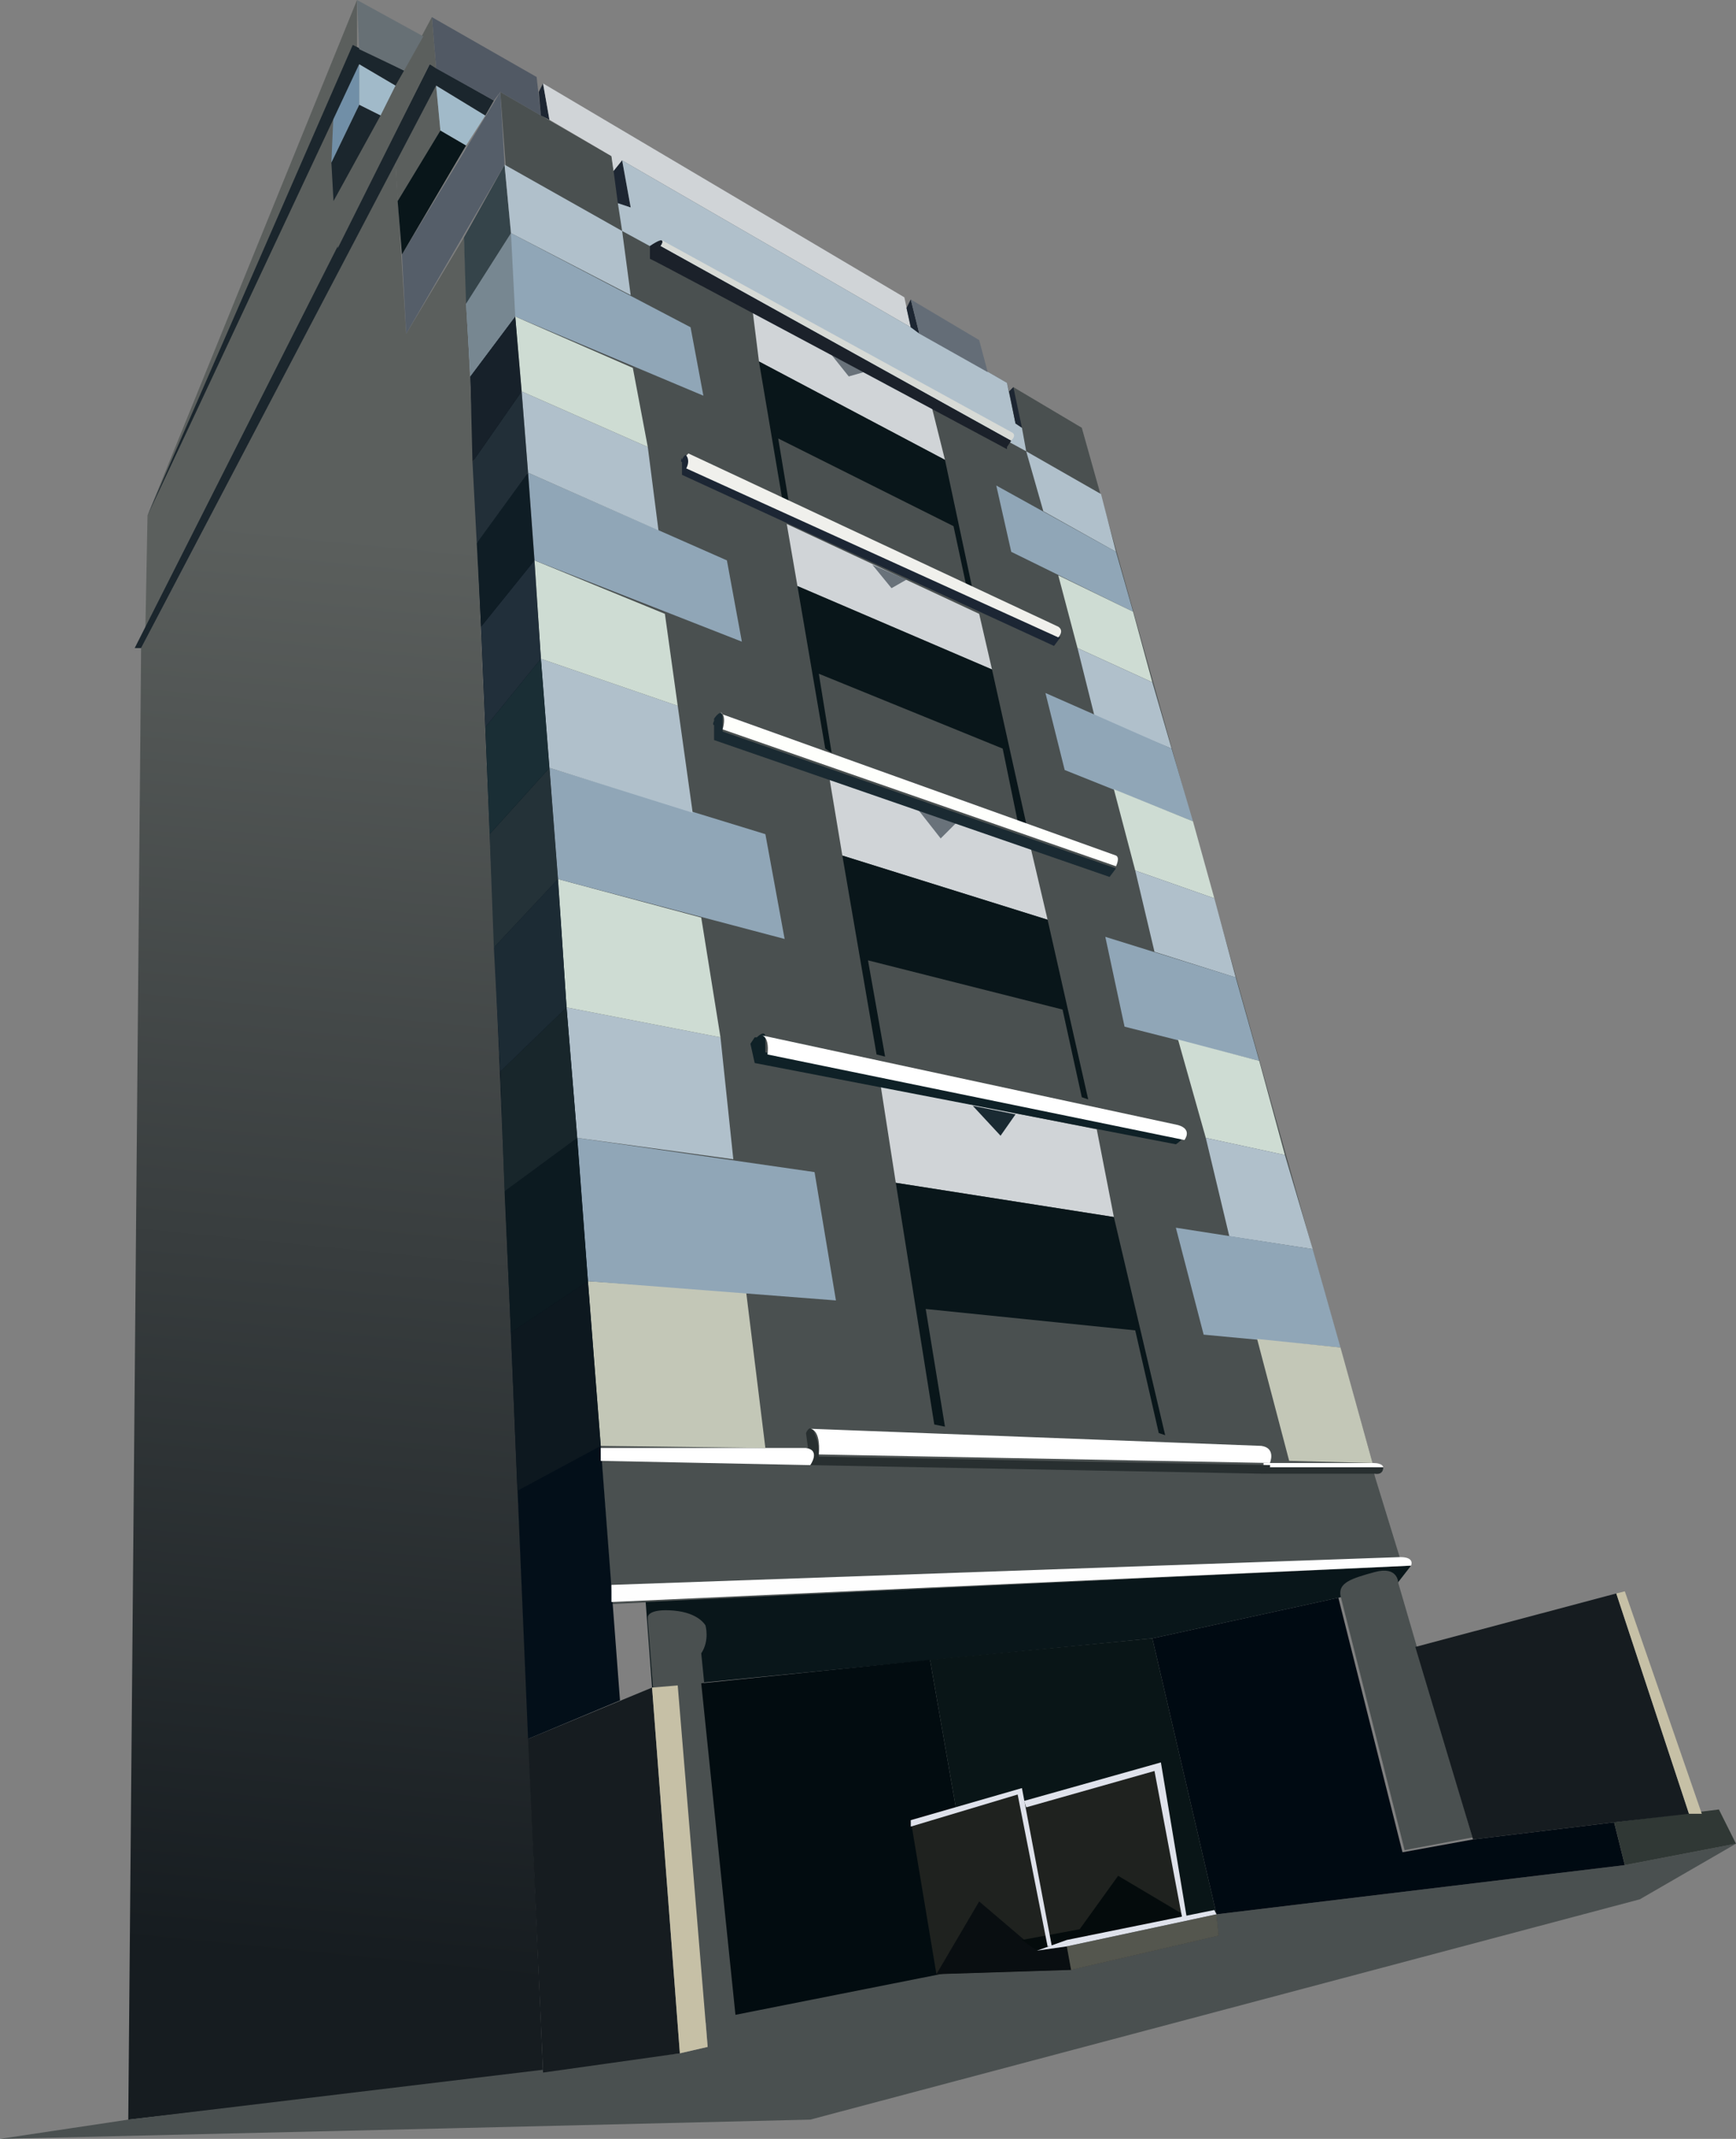 <?xml version="1.0" encoding="UTF-8"?>
<svg id="_レイヤー_1" xmlns="http://www.w3.org/2000/svg" xmlns:xlink="http://www.w3.org/1999/xlink" version="1.1" viewBox="0 0 81.2 100">
  <rect x="0" y="0" width="81.2" height="100" fill="#808080" stroke="none"/>
  <!-- Generator: Adobe Illustrator 29.5.1, SVG Export Plug-In . SVG Version: 2.1.0 Build 141)  -->
  <defs>
    <style>
      .st0 {
        fill: #35444a;
      }

      .st1 {
        fill: none;
      }

      .st2 {
        fill: #0f1d25;
      }

      .st3 {
        fill: #69727a;
      }

      .st4 {
        fill: #515964;
      }

      .st5 {
        fill: #303835;
      }

      .st6 {
        fill: #d0d4d7;
      }

      .st7 {
        fill: #1a2a32;
      }

      .st8 {
        fill: #5b5f5d;
      }

      .st9 {
        fill: #555e69;
      }

      .st10 {
        fill: #161c20;
      }

      .st11 {
        fill: #243238;
      }

      .st12 {
        fill: #17212a;
      }

      .st13 {
        fill: #1a2e35;
      }

      .st14 {
        fill: #1f221f;
      }

      .st15 {
        fill: #1b212a;
      }

      .st16 {
        fill: #091517;
      }

      .st17 {
        fill: #c6c0a6;
      }

      .st18 {
        fill: #54564e;
      }

      .st19 {
        fill: #09161a;
      }

      .st20 {
        fill: #18262b;
      }

      .st21 {
        fill: #000a12;
      }

      .st22 {
        fill: #d7dad6;
      }

      .st23 {
        fill: #4a5050;
      }

      .st24 {
        fill: #fefffc;
      }

      .st25 {
        fill: #090e11;
      }

      .st26 {
        fill: #646d77;
      }

      .st27 {
        fill: #b0c0cb;
      }

      .st28 {
        fill: #718fa7;
      }

      .st29 {
        fill: #fff;
      }

      .st30 {
        fill: #0d181f;
      }

      .st31 {
        fill: #a1bac9;
      }

      .st32 {
        fill: #222f38;
      }

      .st33 {
        fill: #0f2127;
      }

      .st34 {
        fill: #f0f0ec;
      }

      .st35 {
        fill: #c3c7b7;
      }

      .st36 {
        fill: #fefefe;
      }

      .st37 {
        fill: #90a6b7;
      }

      .st38 {
        fill: #0c1a20;
      }

      .st39 {
        fill: #1c2b34;
      }

      .st40 {
        fill: #020c10;
      }

      .st41 {
        fill: #dfe2eb;
      }

      .st42 {
        fill: #212f3a;
      }

      .st43 {
        fill: #282f30;
      }

      .st44 {
        fill: #1c2634;
      }

      .st45 {
        fill: #677075;
      }

      .st46 {
        fill: #778791;
      }

      .st47 {
        fill: #1b262d;
      }

      .st48 {
        fill: #1d2632;
      }

      .st49 {
        fill: #040b0c;
      }

      .st50 {
        fill: #030f19;
      }

      .st51 {
        fill: url(#_名称未設定グラデーション_35);
      }

      .st52 {
        fill: #cedcd3;
      }
    </style>
    <linearGradient id="_名称未設定グラデーション_35" data-name="名称未設定グラデーション 35" x1="-23.8" y1="219.1" x2="-5.8" y2="154.9" gradientTransform="translate(-1.4 -128.3) rotate(-10)" gradientUnits="userSpaceOnUse">
      <stop offset="0" stop-color="#161c20"/>
      <stop offset="1" stop-color="#5b5f5d"/>
    </linearGradient>
  </defs>
  <polygon class="st8" points="6.8 29.4 6.9 24.1 16.7 0 16.7 7.3 18.5 4 18.5 7.6 6.8 29.4"/>
  <polygon class="st51" points="21.7 11.1 19 15.6 18.5 7.6 6.6 30.3 6 99.1 25.4 96.9 21.7 11.1"/>
  <polygon class="st23" points="66 73.2 65.5 72.9 64.3 69 64.2 68.4 50.6 20 47.4 18.1 47.2 18.3 47.1 17.9 29.1 7.5 28.7 8 28.6 7.3 23.4 4.3 28.6 74.5 28.6 75 66 73.2"/>
  <polygon class="st23" points="81.2 86.2 76.7 88.8 37.9 99.1 21.3 99.5 0 100 6 99.1 31.8 96 33.1 95.7 33 94.4 43.8 92.3 50.1 92.1 57 90.5 56.9 89.5 76 87.2 81.2 86.2"/>
  <polygon class="st21" points="75.5 85.2 68.9 86 65.6 86.6 62.6 74.7 53.9 76.6 56.9 89.5 76 87.2 75.5 85.2"/>
  <polygon class="st5" points="80.4 84.6 75.5 85.2 76 87.2 81.2 86.2 80.4 84.6"/>
  <polygon class="st19" points="65.3 74.1 66 73.2 30.2 74.9 30.5 78.9 53.9 76.6 62.6 74.7 65.3 74.1"/>
  <path class="st23" d="M68.9,86l-3.5-12s0-.8-1.1-.5-1.7.5-1.6,1.1l3,11.9,3.2-.6Z"/>
  <path class="st23" d="M30.3,75.6s0-.4,1.2-.3,1.5.7,1.5.7c0,0,.2.7-.2,1.3l1.7,17-2.7.5-1.5-19Z"/>
  <polygon class="st40" points="32.8 78.7 43.5 77.6 46 91.9 34.4 94.2 32.8 78.7"/>
  <polygon class="st16" points="43.5 77.6 53.9 76.6 56.9 89.5 46 91.9 43.5 77.6"/>
  <polygon class="st14" points="42.6 85.1 47.8 83.6 47.9 84.2 54.3 82.4 55.5 89.6 56.9 89.5 57 90.5 50.1 92.1 43.8 92.3 42.6 85.1"/>
  <polygon class="st25" points="43.8 92.3 45.8 88.9 48.5 91.2 49.9 91 50.1 92.1 43.8 92.3"/>
  <polygon class="st18" points="49.9 91 56.9 89.5 57 90.5 50.1 92.1 49.9 91"/>
  <polygon class="st10" points="24.7 81.3 30.5 78.9 31.8 96 25.4 96.9 24.7 81.3"/>
  <polygon class="st17" points="30.5 78.9 31.7 78.8 33.1 95.7 31.8 96 30.5 78.9"/>
  <polygon class="st10" points="66.2 77 75.6 74.5 79 84.8 75.5 85.2 68.9 86 66.2 77"/>
  <polygon class="st17" points="75.6 74.5 76 74.4 79.6 84.8 79 84.8 75.6 74.5"/>
  <polygon class="st50" points="24.7 81.3 22 17.6 24.1 14.8 29 79.5 24.7 81.3"/>
  <polygon class="st37" points="21.8 14.2 22 17.6 24.1 14.8 32.9 18.5 32.3 15.3 23.9 10.9 21.8 14.2"/>
  <polygon class="st46" points="21.8 14.2 22 17.6 24.1 14.8 23.9 10.9 21.8 14.2"/>
  <polygon class="st0" points="21.7 11.1 21.8 14.2 23.9 10.9 23.6 7.7 21.7 11.1"/>
  <polygon class="st8" points="18.6 9.4 20.6 6.1 20.4 4 18.5 7.6 18.6 9.4"/>
  <polygon class="st9" points="18.8 11.9 23.4 4.3 23.6 7.7 19 15.6 18.8 11.9"/>
  <polygon class="st19" points="18.6 9.4 20.6 6.1 21.8 6.8 18.8 11.9 18.6 9.4"/>
  <polygon class="st31" points="20.4 4 22.7 5.4 21.8 6.8 20.6 6.1 20.4 4"/>
  <polygon class="st47" points="23.1 4.7 20.1 3 6.3 30.3 6.6 30.3 20.4 4 22.7 5.4 23.1 4.7"/>
  <polygon class="st4" points="20.2 .8 20.4 3.2 23.1 4.7 23.4 4.3 25.3 5.4 25.1 3.6 20.2 .8"/>
  <polygon class="st8" points="20.2 .8 15.6 9.4 15.8 11.6 20.1 3 20.4 3.2 20.2 .8"/>
  <polygon class="st31" points="17.8 5.4 16.8 4.9 16.8 3 18.5 4 17.8 5.4"/>
  <polygon class="st47" points="16.8 4.9 15.5 7.6 15.6 9.4 17.8 5.4 16.8 4.9"/>
  <polygon class="st28" points="16.8 3 15.6 5.3 15.5 7.6 16.8 4.9 16.8 3"/>
  <polygon class="st47" points="18.9 3.3 16.5 2.1 6.9 24.1 6.9 24.1 16.8 3 18.5 4 18.9 3.3"/>
  <polygon class="st45" points="16.8 2.3 16.7 0 19.8 1.7 18.9 3.3 16.8 2.3"/>
  <polygon class="st1" points="16.7 0 14.5 4.7 13.6 7.9 16.5 2.1 16.8 2.3 16.7 0"/>
  <polygon class="st48" points="25.2 4.3 25.4 3.9 25.7 5.6 25.3 5.4 25.2 4.3"/>
  <polygon class="st1" points="23.4 4.3 28.6 7.3 29.1 10.8 23.6 7.7 23.4 4.3"/>
  <polygon class="st27" points="29.1 10.8 29.5 13.8 23.9 10.9 23.6 7.7 29.1 10.8"/>
  <polygon class="st6" points="25.7 5.6 25.4 3.9 42.3 13.9 42.6 15.3 29.1 7.5 28.7 8 28.6 7.3 25.7 5.6"/>
  <polygon class="st48" points="29.1 7.5 29.5 9.7 28.9 9.5 28.7 8 29.1 7.5"/>
  <polygon class="st27" points="29.5 9.7 28.9 9.5 29.1 10.8 48 21.1 47.8 20 47.5 19.8 47.1 17.9 29.1 7.5 29.5 9.7"/>
  <polygon class="st48" points="42.4 14.4 42.6 14 43 15.6 42.6 15.3 42.4 14.4"/>
  <polygon class="st26" points="42.6 14 45.8 15.9 46.2 17.4 43 15.6 42.6 14"/>
  <polygon class="st48" points="47.2 18.3 47.4 18.1 47.8 20 47.5 19.8 47.2 18.3"/>
  <polygon class="st1" points="47.4 18.1 50.6 20 51.5 23.1 48 21.1 47.4 18.1"/>
  <polygon class="st27" points="48 21.1 48.8 23.9 52.2 25.8 51.5 23.1 48 21.1"/>
  <polygon class="st37" points="46.6 22.7 52.2 25.8 53 28.6 47.3 25.8 46.6 22.7"/>
  <polygon class="st52" points="53 28.6 49.5 26.9 50.4 30.3 53.9 31.9 53 28.6"/>
  <polygon class="st27" points="53.9 31.9 54.8 35 51.2 33.5 50.4 30.3 53.9 31.9"/>
  <polygon class="st37" points="54.8 35 48.9 32.4 49.8 36 55.8 38.4 54.8 35"/>
  <polygon class="st52" points="55.8 38.4 52.1 36.9 53.1 40.7 56.8 42 55.8 38.4"/>
  <polygon class="st27" points="56.8 42 53.1 40.7 54 44.5 57.8 45.7 56.8 42"/>
  <polygon class="st37" points="57.8 45.7 51.7 43.8 52.6 48 58.9 49.6 57.8 45.7"/>
  <polygon class="st52" points="58.9 49.6 55.1 48.6 56.4 53.2 60.1 54 58.9 49.6"/>
  <polygon class="st27" points="60.1 54 56.4 53.2 57.5 57.8 61.4 58.4 60.1 54"/>
  <polygon class="st37" points="61.4 58.4 55 57.4 56.3 62.4 62.7 63 61.4 58.4"/>
  <polygon class="st35" points="62.7 63 58.8 62.6 60.3 68.3 64.2 68.4 62.7 63"/>
  <polygon class="st6" points="35.2 14.5 35.5 16.9 44.2 21.5 43.6 19.1 35.2 14.5"/>
  <polygon class="st3" points="38.9 16.6 39.7 17.6 40.4 17.4 38.9 16.6"/>
  <polygon class="st19" points="35.5 16.9 36.6 23.4 36.9 23.5 36.4 20.5 44.6 24.6 45.2 27.4 45.5 27.6 44.2 21.5 35.5 16.9"/>
  <polygon class="st6" points="36.8 24.5 37.3 27.4 46.4 31.3 45.8 28.7 36.8 24.5"/>
  <polygon class="st3" points="40.8 26.4 41.7 27.5 42.4 27.1 40.8 26.4"/>
  <polygon class="st19" points="37.3 27.4 38.6 35 38.9 35.2 38.3 31.5 46.9 35 47.6 38.4 48 38.5 46.4 31.3 37.3 27.4"/>
  <polygon class="st6" points="38.8 36.4 39.4 40 49 43 48.2 39.6 38.8 36.4"/>
  <polygon class="st3" points="42.9 37.8 44 39.2 44.8 38.4 42.9 37.8"/>
  <polygon class="st19" points="39.4 40 41 49.3 41.4 49.4 40.6 44.9 49.7 47.2 50.6 51.3 50.9 51.4 49 43 39.4 40"/>
  <polygon class="st6" points="41.2 50.8 41.9 55.3 52.1 56.9 51.3 52.8 41.2 50.8"/>
  <polygon class="st7" points="45.5 51.7 46.8 53.1 47.5 52.1 45.5 51.7"/>
  <polygon class="st19" points="41.9 55.3 43.7 66.6 44.2 66.7 43.3 61.2 53.1 62.2 54.2 67 54.5 67.1 52.1 56.9 41.9 55.3"/>
  <path class="st43" d="M59,68.9h5.3c0,0,.4.1.4-.3h-5.7s0,.3,0,.3Z"/>
  <path class="st29" d="M64.7,68.6s0-.2-.5-.2h-5.1c0-.1,0,.2,0,.2h5.7Z"/>
  <path class="st43" d="M37.7,67s.2-.5.4,0,.2.7.2,1.1l21.1.4s.1.2-.4.4l-21.1-.4-.2-1.5Z"/>
  <path class="st29" d="M37.9,66.8s.5,0,.4,1.2l21.1.4s.3-.7-.4-.8l-21.1-.8Z"/>
  <path class="st29" d="M37.9,68.5s.5-.7-.2-.8h-9.6c0-.1,0,.6,0,.6l9.8.2Z"/>
  <path class="st1" d="M28.1,68.3l-3.8,2.2s-.2-.1-.2-.4.1-.4.1-.4l3.8-2.1v.7Z"/>
  <path class="st36" d="M28.6,74.1v.8c0,0,37.4-1.7,37.4-1.7,0,0,.2-.4-.5-.4l-36.9,1.3Z"/>
  <path class="st1" d="M28.6,74.1l-4,1.7s-.3.2-.3.4.2.4.2.4l4.1-1.8v-.8Z"/>
  <polygon class="st35" points="28.1 67.6 35.8 67.7 34.9 60.4 27.5 59.9 28.1 67.6"/>
  <polygon class="st30" points="28.1 67.6 24.2 69.7 23.9 62.3 27.5 59.9 28.1 67.6"/>
  <polygon class="st37" points="27.5 59.9 39.1 60.8 38.1 54.8 27 53.2 27.5 59.9"/>
  <polygon class="st38" points="27 53.2 23.6 55.7 23.9 62.3 27.5 59.9 27 53.2"/>
  <polygon class="st27" points="27 53.2 34.3 54.2 33.7 48.5 26.5 47.1 27 53.2"/>
  <polygon class="st20" points="26.5 47.1 23.4 50.1 23.6 55.7 27 53.2 26.5 47.1"/>
  <polygon class="st52" points="26.5 47.1 33.7 48.5 32.8 42.9 26.1 41.1 26.5 47.1"/>
  <polygon class="st39" points="26.5 47.1 23.4 50.1 23.1 44.3 26.1 41.1 26.5 47.1"/>
  <polygon class="st37" points="26.1 41.1 36.7 43.9 35.8 39 25.7 35.9 26.1 41.1"/>
  <polygon class="st11" points="25.7 35.9 22.9 39 23.1 44.3 26.1 41.1 25.7 35.9"/>
  <polygon class="st27" points="25.7 35.9 32.4 38 31.7 33 25.3 30.8 25.7 35.9"/>
  <polygon class="st13" points="25.3 30.8 22.7 34 22.9 39 25.7 35.9 25.3 30.8"/>
  <polygon class="st52" points="31.7 33 31.1 28.7 25 26.2 25.3 30.8 31.7 33"/>
  <polygon class="st42" points="25 26.2 22.5 29.3 22.7 34 25.3 30.8 25 26.2"/>
  <polygon class="st37" points="25 26.2 24.7 22.1 34 26.2 34.7 30 25 26.2"/>
  <polygon class="st2" points="22.5 29.3 25 26.2 24.7 22.1 22.3 25.4 22.5 29.3"/>
  <polygon class="st27" points="24.7 22.1 30.8 24.8 30.3 20.9 24.4 18.3 24.7 22.1"/>
  <polygon class="st32" points="24.4 18.3 22.1 21.6 22.3 25.4 24.7 22.1 24.4 18.3"/>
  <polygon class="st52" points="24.4 18.3 30.3 20.9 29.6 17.2 24.1 14.8 24.4 18.3"/>
  <polygon class="st12" points="24.1 14.8 22 17.6 22.1 21.6 24.4 18.3 24.1 14.8"/>
  <polygon class="st49" points="56.9 89.5 55.5 89.6 52.3 87.7 50.5 90.2 47.8 90.7 48.5 91.2 49.9 91 56.9 89.5"/>
  <polygon class="st41" points="49.9 90.7 56.8 89.3 56.9 89.5 49.9 91 48.5 91.2 49.9 90.7"/>
  <path class="st15" d="M47.1,20.9l.2-.3-16.4-9.1s.4-.6-.5,0v.6c.1,0,16.7,8.9,16.7,8.9Z"/>
  <path class="st22" d="M30.9,11.5s.2-.2,0-.3l16.4,9s.3.1,0,.4l-16.4-9.1Z"/>
  <path class="st44" d="M31.9,21.5s.2-.5.3,0,0,.4,0,.4l17.4,7.9-.3.4-17.4-8v-.6c-.1,0,0-.2,0-.2Z"/>
  <path class="st34" d="M32.1,21.3s.2.2,0,.6l17.4,7.9s.3-.3,0-.5l-17.3-8.1Z"/>
  <path class="st7" d="M33.4,33.6s.4-.6.4,0,0,.6,0,.6l18.4,6.4-.3.4-18.5-6.4v-.7c-.1,0,0-.2,0-.2Z"/>
  <path class="st24" d="M33.7,33.3s.3.1.1.8l18.4,6.4s.2-.4,0-.5l-18.4-6.6Z"/>
  <path class="st33" d="M35.4,48.5s.4-.4.4,0,0,.7,0,.7l19.5,4s0,.1-.3.3l-19.7-3.8-.2-.9.2-.3Z"/>
  <path class="st29" d="M35.6,48.4s.4,0,.3.9l19.5,4s.4-.5-.3-.7l-19.5-4.2Z"/>
  <polygon class="st41" points="42.6 85.4 47.6 83.9 49 91 49.2 91 47.8 83.6 42.6 85.1 42.6 85.4"/>
  <polygon class="st41" points="48 84.5 54 82.8 55.3 89.7 55.5 89.6 54.3 82.4 47.9 84.2 48 84.5"/>
</svg>